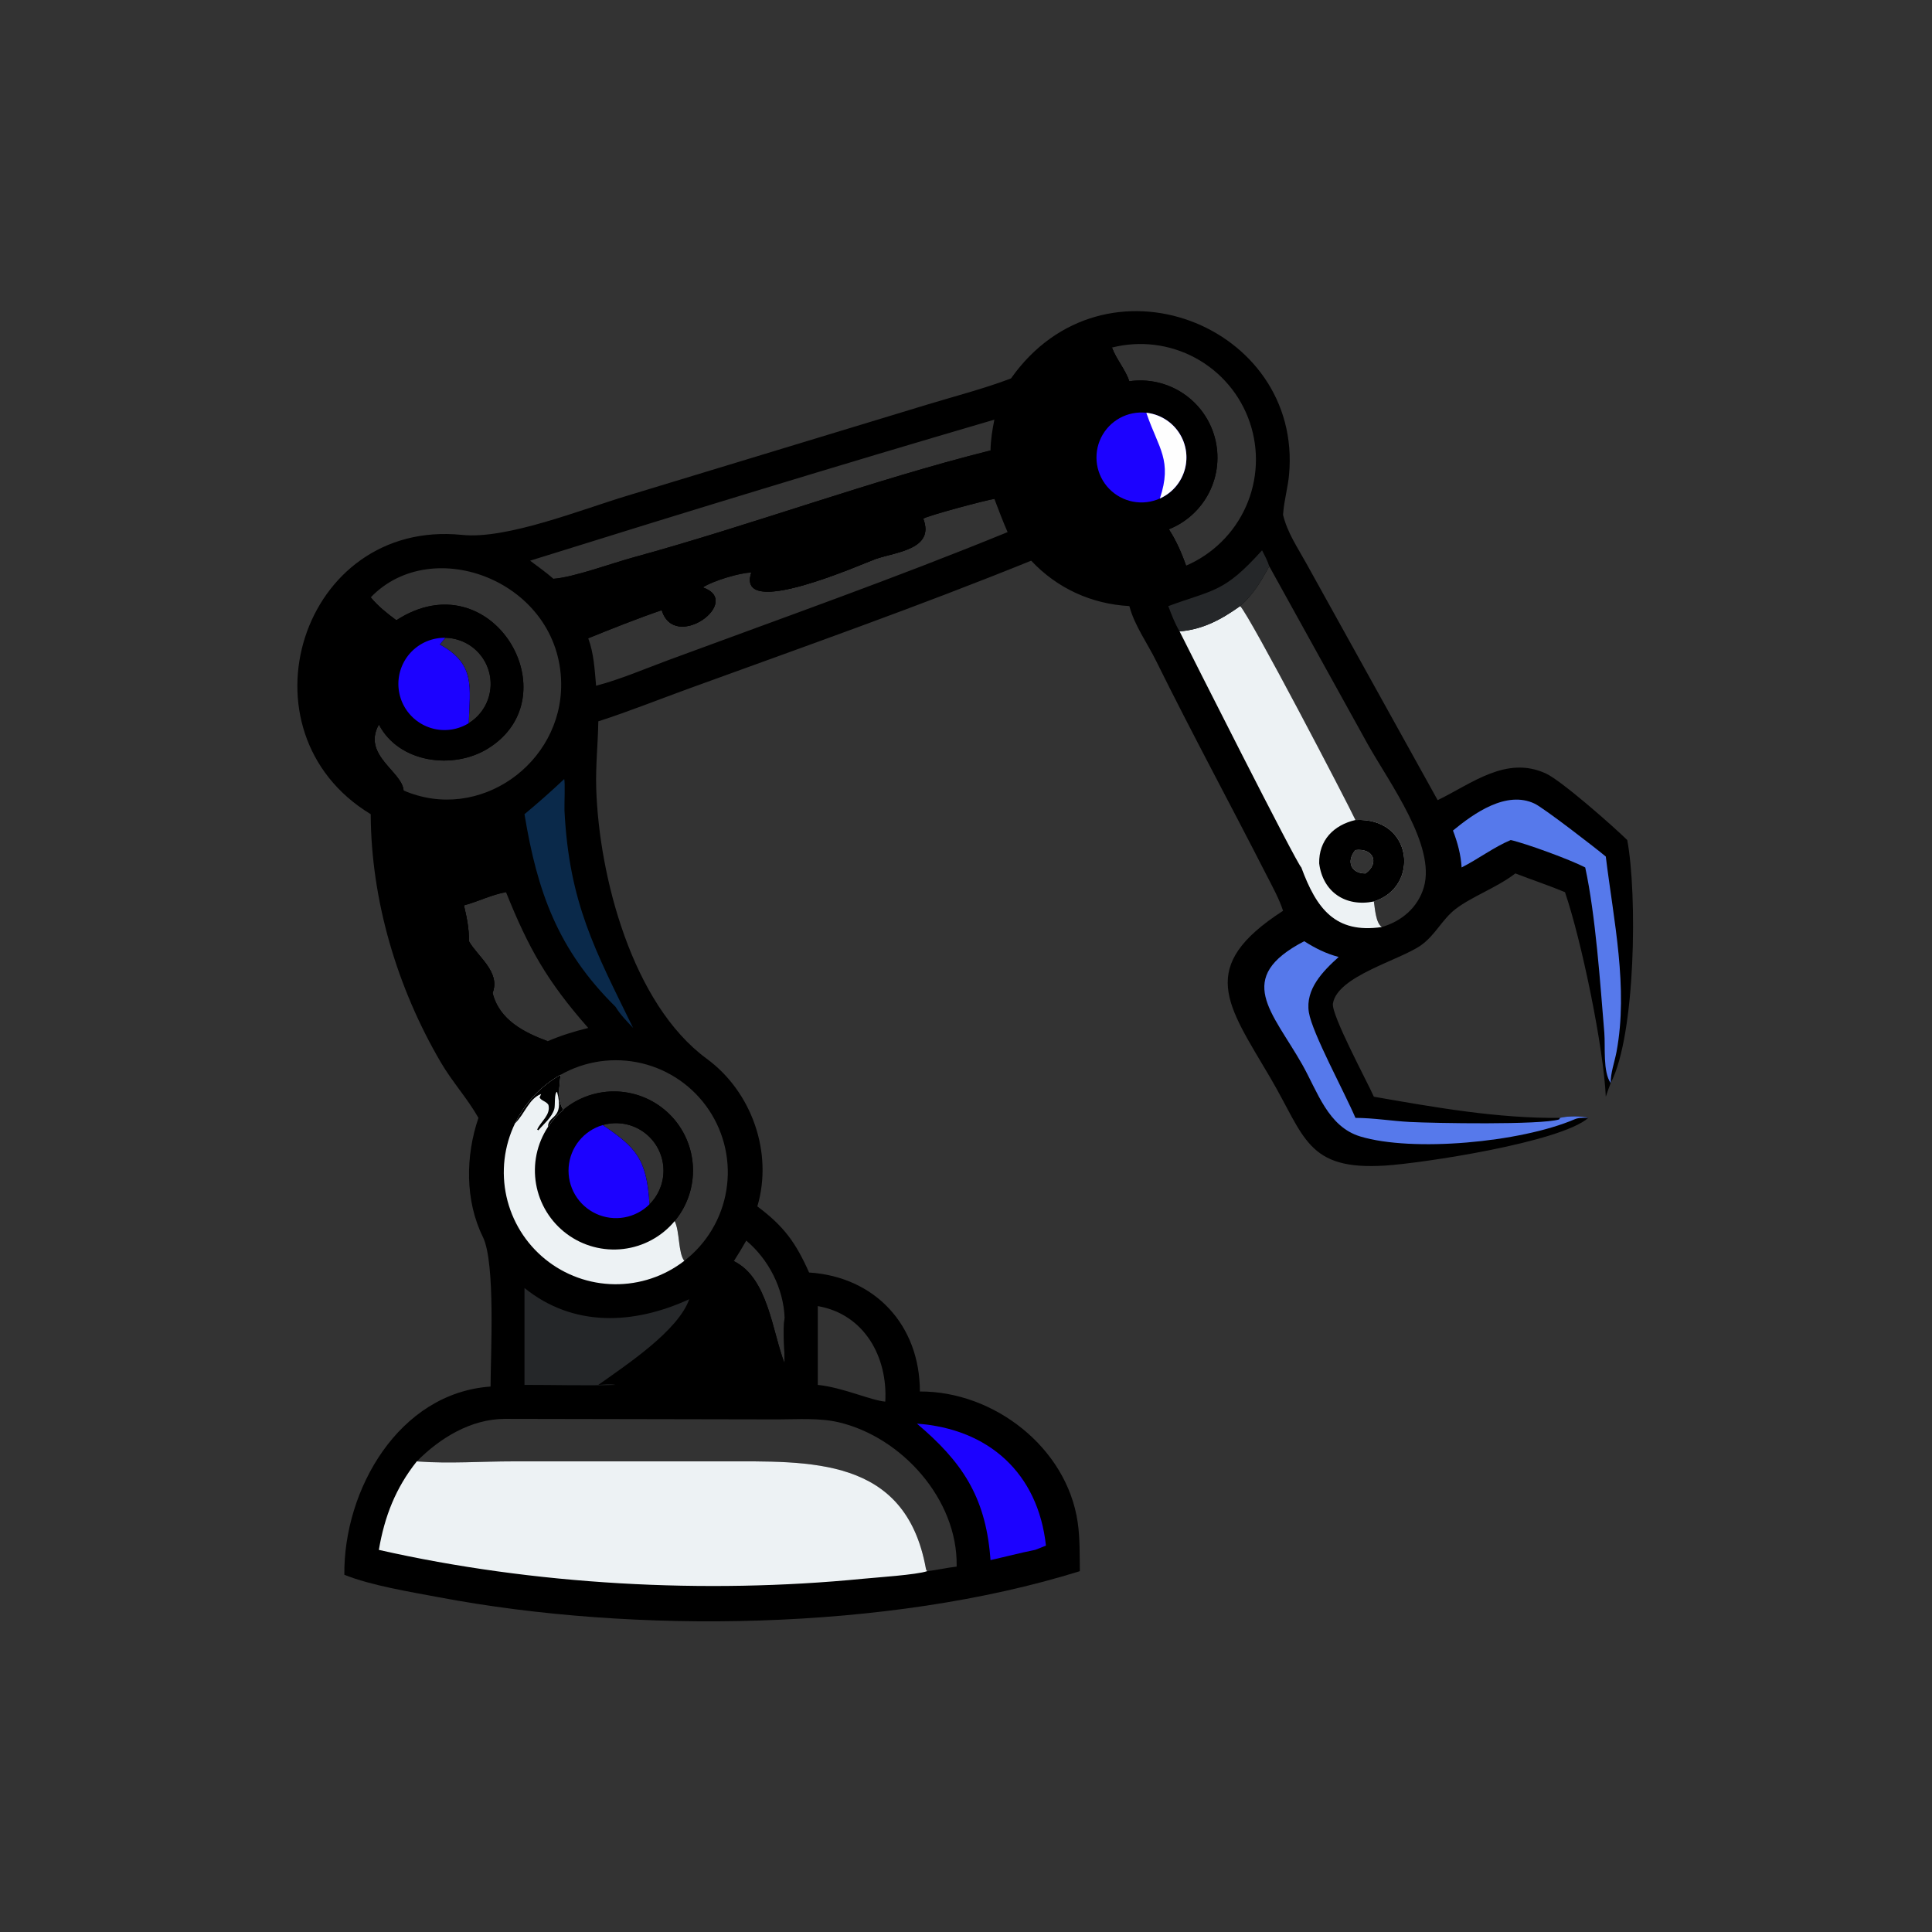 <?xml version="1.0" encoding="UTF-8"?> <svg xmlns="http://www.w3.org/2000/svg" xmlns:xlink="http://www.w3.org/1999/xlink" width="1024" height="1024"><rect width="100%" height="100%" fill="#333333" stroke="none"/><path transform="scale(2 2)" d="M267.925 100.286C292.64 65.244 345.248 86.154 341.614 125.797C341.3 129.223 340.323 132.537 340.059 135.977L340.024 136.456C341.197 141.214 343.786 144.954 346.123 149.182L380.995 212.047C389.975 207.716 399.159 200.118 409.708 204.999C413.79 206.888 427.48 218.925 431.237 222.622C433.899 236.767 433.521 274.176 426.854 287.026L426.854 287.026C426.397 288.224 425.932 289.415 425.553 290.64C424.977 277.712 419.193 249.521 414.738 236.431C410.417 234.629 405.949 233.158 401.582 231.462L401.334 231.653C396.548 235.277 389.977 237.627 385.698 240.935C382.2 243.639 380.294 247.907 376.542 250.534C370.87 254.505 354.381 258.685 353.237 265.963C352.769 268.94 362.385 286.77 364.089 290.64C380.337 293.478 396.867 296.413 413.406 296.253C415.058 295.76 419.286 295.679 420.932 296.253C413.377 302.785 376.911 308.252 367.168 308.885C346.284 310.241 345.825 301.243 336.619 285.569C325.194 266.115 317.042 256.215 340.024 241.371C338.961 238.102 337.19 234.937 335.629 231.881C325.951 212.934 315.817 194.246 306.39 175.161C304.039 170.4 300.643 165.754 299.293 160.619C289.234 160.063 280.162 155.921 273.272 148.586C243.427 160.683 212.925 171.441 182.657 182.441C174.616 185.364 166.706 188.536 158.557 191.167C158.473 197.09 157.82 202.95 158.004 208.891C158.725 232.168 167.501 266.059 187.299 280.582C199.214 289.322 204.925 305.44 200.706 319.707C207.75 324.964 210.867 329.283 214.416 337.227C231.93 338.359 243.776 351.212 243.78 368.758C263.38 368.668 282.732 383.61 285.605 403.454C286.218 407.687 286.108 412.11 286.172 416.378C235.192 432.261 167.909 433.035 116.429 423.313C108.786 421.87 98.356 420.191 91.255 417.333C91.028 394.742 105.725 369.147 129.999 367.453C130.01 359.173 131.351 334.667 127.971 327.811C123.194 318.12 123.363 306.289 126.795 296.253C123.901 291.134 119.857 286.709 116.865 281.609C105.289 261.873 98.348 238.713 98.242 215.771C62.151 193.877 79.834 137.384 122.477 141.757C134.357 142.976 154.211 134.971 166.384 131.325L245.627 107.248C253.025 104.999 260.7 103.037 267.925 100.286ZM172.118 319.158Q172.302 318.975 172.479 318.784Q172.655 318.594 172.824 318.396Q172.992 318.198 173.152 317.994Q173.312 317.79 173.464 317.579Q173.616 317.368 173.758 317.151Q173.901 316.934 174.035 316.711Q174.168 316.489 174.293 316.261Q174.417 316.033 174.532 315.8Q174.647 315.567 174.752 315.329Q174.857 315.092 174.952 314.85Q175.048 314.609 175.133 314.363Q175.218 314.118 175.293 313.869Q175.368 313.621 175.433 313.369Q175.498 313.118 175.552 312.864Q175.606 312.61 175.65 312.354Q175.694 312.098 175.727 311.84Q175.76 311.582 175.782 311.324Q175.805 311.065 175.817 310.806Q175.828 310.546 175.83 310.286Q175.831 310.027 175.821 309.767Q175.811 309.508 175.791 309.249Q175.771 308.99 175.74 308.732Q175.709 308.474 175.667 308.218Q175.625 307.961 175.573 307.707Q175.521 307.453 175.458 307.201Q175.396 306.948 175.323 306.699Q175.25 306.45 175.167 306.204Q175.084 305.958 174.99 305.716Q174.897 305.473 174.794 305.235Q174.691 304.997 174.578 304.763Q174.465 304.529 174.342 304.3Q174.22 304.071 174.088 303.847Q173.956 303.623 173.815 303.405Q173.674 303.187 173.524 302.975Q173.375 302.763 173.216 302.557Q173.058 302.351 172.891 302.152Q172.724 301.953 172.549 301.761Q172.374 301.569 172.191 301.384Q172.009 301.2 171.819 301.023Q171.629 300.846 171.431 300.677Q171.234 300.508 171.03 300.347Q170.826 300.187 170.615 300.035Q170.405 299.883 170.188 299.739Q169.972 299.596 169.749 299.462Q169.527 299.328 169.299 299.203Q169.071 299.078 168.839 298.962Q168.606 298.847 168.369 298.741Q168.132 298.635 167.89 298.54Q167.649 298.444 167.404 298.358Q167.159 298.272 166.91 298.197Q166.662 298.121 166.41 298.056Q166.159 297.99 165.905 297.935Q165.651 297.881 165.395 297.836Q165.139 297.792 164.882 297.758Q164.624 297.724 164.366 297.701Q164.107 297.678 163.848 297.666Q163.588 297.653 163.328 297.652Q163.069 297.65 162.809 297.659Q162.55 297.668 162.291 297.688Q162.032 297.708 161.774 297.738Q161.516 297.768 161.259 297.809Q161.003 297.85 160.748 297.902Q160.494 297.954 160.242 298.016Q159.989 298.078 159.74 298.15C168.356 304.041 171.399 306.908 172.118 319.158ZM116.549 170.802C126.115 175.991 124.517 182.254 124.22 191.647Q124.429 191.518 124.633 191.381Q124.836 191.243 125.034 191.098Q125.232 190.953 125.424 190.799Q125.616 190.646 125.802 190.485Q125.988 190.324 126.167 190.156Q126.346 189.988 126.518 189.813Q126.69 189.638 126.855 189.456Q127.02 189.274 127.178 189.085Q127.335 188.897 127.485 188.702Q127.635 188.507 127.777 188.307Q127.919 188.106 128.053 187.9Q128.186 187.694 128.312 187.483Q128.437 187.272 128.554 187.056Q128.671 186.84 128.779 186.619Q128.887 186.398 128.986 186.174Q129.085 185.949 129.175 185.72Q129.265 185.492 129.345 185.26Q129.426 185.027 129.497 184.792Q129.569 184.557 129.631 184.32Q129.692 184.082 129.745 183.842Q129.797 183.602 129.839 183.36Q129.882 183.118 129.915 182.874Q129.947 182.631 129.97 182.386Q129.993 182.142 130.006 181.896Q130.019 181.651 130.023 181.406Q130.026 181.16 130.019 180.914Q130.013 180.669 129.996 180.424Q129.98 180.179 129.953 179.934Q129.927 179.69 129.891 179.447Q129.855 179.204 129.809 178.963Q129.763 178.721 129.708 178.482Q129.652 178.243 129.587 178.006Q129.522 177.769 129.447 177.535Q129.373 177.301 129.289 177.07Q129.205 176.839 129.112 176.612Q129.019 176.384 128.917 176.161Q128.815 175.938 128.703 175.718Q128.592 175.499 128.473 175.285Q128.353 175.07 128.225 174.861Q128.096 174.651 127.96 174.447Q127.823 174.243 127.678 174.044Q127.534 173.846 127.381 173.653Q127.229 173.461 127.068 173.274Q126.908 173.088 126.741 172.908Q126.573 172.729 126.399 172.556Q126.224 172.383 126.043 172.217Q125.861 172.052 125.673 171.893Q125.485 171.735 125.291 171.584Q125.097 171.434 124.897 171.291Q124.697 171.149 124.491 171.014Q124.286 170.88 124.075 170.753Q123.864 170.627 123.648 170.51Q123.433 170.392 123.212 170.283Q122.992 170.175 122.768 170.075Q122.543 169.975 122.315 169.884Q122.087 169.793 121.855 169.712Q121.623 169.63 121.388 169.558Q121.153 169.486 120.916 169.423Q120.678 169.361 120.438 169.308Q120.199 169.255 119.957 169.211Q119.715 169.168 119.472 169.134Q119.228 169.101 118.984 169.077Q118.739 169.053 118.494 169.039Q118.249 169.025 118.003 169.021L116.549 170.802ZM361.871 231.462C365.625 228.759 364.04 224.708 359.208 225.276C356.679 228.245 358.057 231.533 361.871 231.462ZM110.456 387.281L110.945 387.319C119.145 387.914 127.752 387.274 135.994 387.278L191.242 387.281C214.677 387.282 239.951 385.931 245.361 415.643C245.44 416.074 245.414 415.928 245.693 416.378C248.311 416.081 250.89 415.466 253.515 415.168L253.521 414.904C253.779 397.373 239.009 380.868 222.297 376.927C217.139 375.711 211.472 376.145 206.199 376.154L133.76 376.017C124.813 376.054 116.604 381.063 110.456 387.281ZM105.024 164.381C130.334 147.969 151.736 184.581 129.26 198.404C120.059 204.062 105.675 202.194 100.4 191.996C95.884 200.105 106.508 204.381 106.957 209.484C126.934 218.131 148.98 202.352 148.717 181.096C148.384 154.038 114.559 141.261 98.242 158.317C100.257 160.752 102.513 162.501 105.024 164.381ZM199.106 151.735C196.203 151.727 188.738 153.985 186.263 155.682C197.09 159.403 178.778 172.892 175.373 161.709C169.39 163.736 161.759 166.757 155.887 169.151C157.381 173.129 157.596 177.535 157.971 181.729C164.433 180.035 170.931 177.226 177.21 174.905C207.195 163.818 237.444 153.128 267.024 141.016C265.752 138.121 264.645 135.162 263.519 132.208C261.609 132.455 245.858 136.626 244.672 137.465C247.78 145.571 237.5 146.254 232.063 148.131C228.838 149.244 194.848 164.518 199.106 151.735ZM328.656 160.619C331.307 163.316 357.02 212.62 359.208 217.31C374.496 216.482 376.367 235.082 364.089 238.901C364.368 240.685 364.583 244.609 366.192 245.678C371.441 244.145 375.769 240.51 377.339 235.107C380.52 224.152 368.353 207.655 362.555 197.382L336.371 150.074C334.116 154.143 332.198 157.512 328.656 160.619ZM124.255 249.433C126.548 253.501 132.686 257.594 130.546 263.1C132.284 270.325 138.999 273.652 145.149 275.925C148.688 274.406 152.159 273.34 155.887 272.419C144.978 260.022 140.087 251.33 134.095 236.431C130.286 237.086 126.688 238.947 122.943 239.937C123.706 243.193 124.325 246.061 124.255 249.433ZM197.767 328.774C196.723 330.624 195.624 332.423 194.478 334.211C203.57 338.674 204.645 352.873 207.928 361.32C207.952 357.407 207.424 353.049 207.928 349.214C207.646 341.463 203.685 333.728 197.767 328.774ZM314.312 149.908Q314.968 149.626 315.61 149.314Q316.252 149.001 316.879 148.659Q317.506 148.318 318.116 147.947Q318.727 147.576 319.319 147.177Q319.911 146.778 320.484 146.352Q321.057 145.926 321.61 145.474Q322.162 145.022 322.693 144.544Q323.224 144.067 323.732 143.565Q324.24 143.064 324.724 142.539Q325.209 142.014 325.668 141.467Q326.127 140.92 326.56 140.352Q326.993 139.785 327.399 139.197Q327.805 138.61 328.184 138.005Q328.562 137.399 328.912 136.776Q329.262 136.154 329.582 135.516Q329.902 134.878 330.193 134.225Q330.483 133.573 330.742 132.907Q331.002 132.242 331.23 131.566Q331.458 130.889 331.655 130.203Q331.851 129.516 332.015 128.821Q332.179 128.126 332.311 127.424Q332.443 126.723 332.541 126.015Q332.64 125.308 332.706 124.597Q332.771 123.886 332.804 123.173Q332.836 122.459 332.836 121.745Q332.835 121.031 332.801 120.318Q332.766 119.605 332.699 118.894Q332.632 118.183 332.531 117.476Q332.431 116.769 332.298 116.068Q332.164 115.366 331.999 114.672Q331.833 113.977 331.635 113.291Q331.437 112.605 331.207 111.929Q330.977 111.253 330.716 110.588Q330.455 109.924 330.163 109.272Q329.872 108.62 329.55 107.983Q329.228 107.345 328.877 106.724Q328.526 106.102 328.146 105.497Q327.766 104.893 327.359 104.306Q326.951 103.72 326.517 103.153Q326.082 102.587 325.622 102.041Q325.161 101.495 324.676 100.971Q324.191 100.448 323.682 99.947Q323.172 99.447 322.64 98.97Q322.108 98.494 321.555 98.043Q321.001 97.592 320.427 97.168Q319.853 96.743 319.26 96.346Q318.667 95.948 318.055 95.579Q317.444 95.209 316.817 94.869Q316.189 94.528 315.546 94.218Q314.903 93.907 314.247 93.626Q313.59 93.346 312.921 93.096Q312.252 92.847 311.572 92.629Q310.892 92.41 310.203 92.224Q309.514 92.038 308.816 91.884Q308.119 91.73 307.415 91.609Q306.712 91.488 306.003 91.4Q305.295 91.311 304.583 91.256Q303.871 91.201 303.157 91.179Q302.443 91.157 301.729 91.169Q301.015 91.18 300.303 91.225Q299.59 91.27 298.88 91.348Q298.171 91.426 297.465 91.537Q296.76 91.647 296.06 91.791Q295.361 91.935 294.669 92.111C295.863 95.293 298.217 97.905 299.273 101.033Q299.733 100.967 300.195 100.921Q300.657 100.876 301.121 100.852Q301.584 100.827 302.049 100.824Q302.513 100.821 302.977 100.839Q303.441 100.857 303.904 100.895Q304.366 100.934 304.827 100.994Q305.287 101.054 305.745 101.135Q306.202 101.215 306.655 101.317Q307.108 101.418 307.556 101.54Q308.004 101.662 308.446 101.804Q308.888 101.946 309.324 102.108Q309.759 102.27 310.186 102.451Q310.614 102.633 311.032 102.834Q311.451 103.034 311.86 103.254Q312.269 103.474 312.668 103.712Q313.067 103.949 313.454 104.205Q313.842 104.461 314.217 104.734Q314.593 105.007 314.956 105.297Q315.318 105.587 315.668 105.893Q316.017 106.199 316.352 106.521Q316.687 106.842 317.007 107.179Q317.327 107.515 317.631 107.866Q317.936 108.216 318.224 108.58Q318.512 108.944 318.784 109.321Q319.055 109.698 319.309 110.087Q319.563 110.475 319.799 110.875Q320.035 111.275 320.253 111.685Q320.47 112.095 320.669 112.515Q320.868 112.935 321.048 113.363Q321.227 113.791 321.387 114.227Q321.547 114.663 321.687 115.106Q321.827 115.548 321.947 115.997Q322.067 116.446 322.166 116.899Q322.265 117.353 322.344 117.811Q322.422 118.268 322.48 118.729Q322.538 119.19 322.575 119.653Q322.611 120.116 322.627 120.58Q322.643 121.044 322.637 121.508Q322.632 121.972 322.606 122.436Q322.579 122.9 322.532 123.361Q322.484 123.823 322.416 124.283Q322.347 124.742 322.258 125.198Q322.169 125.653 322.059 126.105Q321.949 126.556 321.819 127.002Q321.689 127.447 321.539 127.887Q321.389 128.326 321.219 128.758Q321.049 129.19 320.859 129.614Q320.67 130.038 320.461 130.453Q320.253 130.868 320.025 131.273Q319.798 131.678 319.553 132.072Q319.308 132.466 319.045 132.849Q318.782 133.232 318.502 133.602Q318.222 133.973 317.925 134.33Q317.628 134.687 317.316 135.031Q317.004 135.374 316.676 135.703Q316.348 136.032 316.006 136.346Q315.663 136.66 315.307 136.958Q314.951 137.255 314.581 137.537Q314.212 137.818 313.83 138.082Q313.448 138.347 313.055 138.593Q312.662 138.84 312.257 139.069Q311.853 139.297 311.439 139.507Q311.025 139.717 310.602 139.908Q310.178 140.099 309.747 140.271C311.652 143.161 313.171 146.634 314.312 149.908ZM216.725 367.011C223.39 367.695 230.807 371.136 234.607 371.441C235.284 359.632 229.075 348.269 216.725 346.13L216.725 367.011ZM140.486 148.586C142.564 150.155 144.709 151.678 146.676 153.386C151.968 153.009 161.966 149.323 167.717 147.748C199.359 139.079 231.053 127.251 262.495 119.373C262.546 116.562 262.965 113.957 263.519 111.209C222.692 123.165 181.092 135.891 140.486 148.586ZM178.79 323.606C180.177 326.331 179.696 332.064 181.349 334.137Q181.899 333.711 182.429 333.261Q182.959 332.81 183.467 332.335Q183.975 331.86 184.46 331.361Q184.946 330.863 185.407 330.342Q185.869 329.822 186.305 329.28Q186.742 328.738 187.152 328.177Q187.563 327.615 187.947 327.035Q188.331 326.455 188.687 325.857Q189.043 325.26 189.371 324.646Q189.699 324.033 189.998 323.405Q190.297 322.776 190.566 322.135Q190.835 321.493 191.074 320.84Q191.312 320.187 191.52 319.523Q191.728 318.859 191.904 318.186Q192.081 317.513 192.226 316.833Q192.371 316.152 192.483 315.466Q192.596 314.779 192.677 314.088Q192.757 313.397 192.805 312.703Q192.853 312.009 192.869 311.314Q192.884 310.619 192.867 309.923Q192.85 309.228 192.8 308.534Q192.75 307.84 192.668 307.149Q192.586 306.458 192.472 305.772Q192.357 305.086 192.211 304.406Q192.064 303.726 191.886 303.053Q191.708 302.381 191.499 301.717Q191.289 301.054 191.049 300.401Q190.809 299.748 190.538 299.108Q190.267 298.467 189.967 297.839Q189.667 297.212 189.337 296.599Q189.008 295.986 188.65 295.39Q188.292 294.793 187.907 294.214Q187.522 293.635 187.11 293.074Q186.698 292.514 186.26 291.973Q185.822 291.432 185.359 290.913Q184.897 290.393 184.41 289.896Q183.924 289.399 183.414 288.925Q182.905 288.451 182.374 288.001Q181.843 287.552 181.292 287.128Q180.74 286.704 180.17 286.306Q179.599 285.908 179.01 285.537Q178.422 285.166 177.816 284.824Q177.211 284.481 176.59 284.167Q175.969 283.853 175.335 283.568Q174.7 283.284 174.052 283.029Q173.405 282.775 172.746 282.551Q172.088 282.327 171.419 282.134Q170.751 281.941 170.074 281.78Q169.397 281.619 168.714 281.49Q168.03 281.36 167.341 281.263Q166.652 281.166 165.96 281.101Q165.267 281.036 164.572 281.004Q163.877 280.971 163.182 280.972Q162.486 280.972 161.791 281.005Q161.096 281.038 160.404 281.103Q159.711 281.168 159.022 281.266Q158.333 281.364 157.65 281.494Q156.967 281.624 156.29 281.785Q155.613 281.947 154.945 282.141Q154.277 282.334 153.618 282.558Q152.96 282.783 152.313 283.038Q151.665 283.293 151.031 283.578Q150.396 283.863 149.776 284.177Q149.155 284.492 148.55 284.835C148.33 287.843 147.547 291.42 149.292 294.093Q149.664 293.783 150.051 293.49Q150.437 293.197 150.836 292.923Q151.236 292.648 151.647 292.392Q152.059 292.137 152.482 291.9Q152.905 291.664 153.339 291.447Q153.772 291.231 154.215 291.034Q154.659 290.838 155.11 290.662Q155.562 290.487 156.021 290.332Q156.481 290.177 156.947 290.044Q157.413 289.911 157.884 289.8Q158.356 289.688 158.832 289.599Q159.309 289.509 159.789 289.442Q160.268 289.374 160.751 289.329Q161.234 289.284 161.718 289.261Q162.202 289.238 162.686 289.238Q163.171 289.238 163.655 289.26Q164.139 289.282 164.622 289.326Q165.105 289.371 165.585 289.437Q166.065 289.504 166.541 289.593Q167.018 289.681 167.49 289.792Q167.961 289.903 168.428 290.035Q168.894 290.168 169.353 290.322Q169.813 290.476 170.265 290.651Q170.717 290.826 171.16 291.021Q171.604 291.217 172.038 291.433Q172.471 291.649 172.895 291.885Q173.318 292.12 173.73 292.375Q174.142 292.631 174.542 292.905Q174.942 293.178 175.329 293.471Q175.716 293.763 176.088 294.072Q176.461 294.382 176.819 294.709Q177.177 295.035 177.52 295.378Q177.863 295.721 178.189 296.079Q178.515 296.437 178.825 296.81Q179.134 297.183 179.426 297.57Q179.718 297.957 179.992 298.357Q180.265 298.757 180.52 299.169Q180.775 299.581 181.011 300.005Q181.246 300.428 181.462 300.862Q181.678 301.296 181.873 301.74Q182.069 302.183 182.243 302.635Q182.418 303.087 182.572 303.547Q182.725 304.007 182.857 304.473Q182.99 304.939 183.1 305.411Q183.211 305.883 183.299 306.36Q183.388 306.836 183.454 307.316Q183.521 307.796 183.565 308.279Q183.609 308.761 183.631 309.246Q183.652 309.73 183.652 310.214Q183.651 310.699 183.628 311.183Q183.605 311.667 183.56 312.15Q183.514 312.632 183.447 313.112Q183.379 313.592 183.289 314.068Q183.199 314.544 183.088 315.016Q182.976 315.488 182.842 315.954Q182.709 316.42 182.554 316.879Q182.399 317.338 182.224 317.79Q182.048 318.241 181.851 318.684Q181.655 319.127 181.438 319.561Q181.221 319.994 180.984 320.417Q180.748 320.84 180.492 321.251Q180.236 321.663 179.961 322.062Q179.686 322.461 179.393 322.848Q179.1 323.234 178.79 323.606Z"></path><path fill="#5679EB" transform="scale(2 2)" d="M345.626 249.433C348.553 251.287 351.403 252.722 354.763 253.607C350.584 257.37 345.879 262.142 346.865 268.285C347.749 273.787 356.337 289.497 359.208 296.253C364.027 296.261 368.809 297.08 373.618 297.331C379.953 297.661 408.284 298.167 413.212 296.653L413.406 296.253C415.058 295.76 419.286 295.679 420.932 296.253C419.678 296.229 418.443 296.132 417.266 296.635C402.915 302.775 374.329 305.369 360.485 301.174C351.903 298.573 349.149 289.24 345.099 282.094C337.149 268.068 326.921 259.173 345.626 249.433Z"></path><path fill="#5679EB" transform="scale(2 2)" d="M385.051 220.103C390.61 215.528 399.204 209.409 406.702 212.977C409.148 214.141 423.004 224.845 425.553 226.996C427.622 243.914 431.559 261.738 428.391 278.763C427.904 281.382 426.784 284.384 426.854 287.026L426.854 287.026C424.732 284.033 425.465 277.322 425.162 273.678C424.079 260.657 422.857 242.596 420.101 229.885C416.234 227.864 404.407 223.516 400.346 222.622C395.818 224.536 391.752 227.651 387.343 229.885C387.153 226.519 386.258 223.233 385.051 220.103Z"></path><path fill="#EDF2F4" transform="scale(2 2)" d="M110.456 387.281L110.945 387.319C119.145 387.914 127.752 387.274 135.994 387.278L191.242 387.281C214.677 387.282 239.951 385.931 245.361 415.643C245.44 416.074 245.414 415.928 245.693 416.378C242.986 417.337 232.115 418.051 228.635 418.395C186.982 422.505 141.389 420.019 100.4 410.737C101.909 401.874 104.832 394.352 110.456 387.281Z"></path><path transform="scale(2 2)" d="M314.312 149.908Q313.829 150.116 313.339 150.307Q312.849 150.498 312.352 150.672Q311.856 150.846 311.354 151.003Q310.852 151.16 310.344 151.299Q309.837 151.439 309.326 151.561Q308.814 151.683 308.298 151.788Q307.783 151.892 307.264 151.979Q306.745 152.065 306.224 152.134Q305.702 152.203 305.179 152.254Q304.655 152.305 304.13 152.337Q303.605 152.37 303.079 152.385Q302.553 152.4 302.027 152.397Q301.501 152.393 300.976 152.372Q300.45 152.35 299.926 152.311Q299.401 152.272 298.878 152.214Q298.355 152.157 297.835 152.081Q297.314 152.006 296.797 151.913Q296.279 151.82 295.765 151.709Q295.25 151.598 294.74 151.469Q294.23 151.341 293.725 151.195Q293.22 151.049 292.72 150.886Q292.219 150.723 291.725 150.542Q291.231 150.362 290.744 150.165Q290.256 149.968 289.775 149.754Q289.295 149.54 288.822 149.31Q288.349 149.08 287.884 148.833Q287.419 148.587 286.963 148.325Q286.507 148.063 286.06 147.785Q285.613 147.507 285.176 147.215Q284.74 146.922 284.313 146.614Q283.886 146.306 283.47 145.984Q283.055 145.662 282.65 145.326Q282.245 144.99 281.853 144.64Q281.46 144.29 281.079 143.927Q280.699 143.564 280.331 143.188Q279.963 142.811 279.609 142.423Q279.254 142.035 278.913 141.634Q278.572 141.234 278.245 140.822Q277.917 140.41 277.605 139.987Q277.292 139.564 276.994 139.131Q276.696 138.697 276.413 138.254Q276.13 137.81 275.862 137.358Q275.594 136.905 275.342 136.443Q275.09 135.981 274.855 135.511Q274.619 135.041 274.399 134.563Q274.179 134.085 273.976 133.6Q273.773 133.115 273.587 132.623Q273.401 132.131 273.231 131.633Q273.062 131.135 272.91 130.631Q272.758 130.127 272.623 129.619Q272.489 129.111 272.372 128.598Q272.254 128.085 272.155 127.568Q272.056 127.052 271.974 126.532Q271.892 126.013 271.829 125.49Q271.765 124.968 271.719 124.444Q271.673 123.92 271.646 123.395Q271.618 122.87 271.608 122.344Q271.598 121.818 271.607 121.292Q271.615 120.766 271.642 120.241Q271.668 119.715 271.713 119.191Q271.757 118.667 271.82 118.145Q271.882 117.622 271.962 117.102Q272.043 116.583 272.141 116.066Q272.239 115.549 272.355 115.036Q272.471 114.523 272.604 114.014Q272.738 113.505 272.889 113.001Q273.039 112.497 273.208 111.999Q273.376 111.501 273.561 111.008Q273.746 110.516 273.948 110.03Q274.15 109.544 274.368 109.066Q274.587 108.587 274.821 108.117Q275.056 107.646 275.307 107.183Q275.558 106.721 275.824 106.268Q276.091 105.814 276.373 105.37Q276.655 104.926 276.952 104.492Q277.249 104.058 277.561 103.634Q277.872 103.21 278.199 102.798Q278.525 102.385 278.865 101.984Q279.205 101.583 279.559 101.193Q279.913 100.804 280.279 100.427Q280.646 100.05 281.026 99.686Q281.406 99.322 281.797 98.971Q282.189 98.62 282.593 98.283Q282.997 97.946 283.412 97.623Q283.827 97.299 284.253 96.991Q284.679 96.682 285.115 96.388Q285.551 96.094 285.998 95.816Q286.444 95.537 286.899 95.274Q287.355 95.01 287.819 94.763Q288.283 94.516 288.755 94.284Q289.228 94.053 289.708 93.838Q290.188 93.623 290.675 93.425Q291.162 93.227 291.656 93.045Q292.15 92.864 292.65 92.699Q293.149 92.535 293.654 92.388Q294.159 92.24 294.669 92.111C295.863 95.293 298.217 97.905 299.273 101.033Q299.733 100.967 300.195 100.921Q300.657 100.876 301.121 100.852Q301.584 100.827 302.049 100.824Q302.513 100.821 302.977 100.839Q303.441 100.857 303.904 100.895Q304.366 100.934 304.827 100.994Q305.287 101.054 305.745 101.135Q306.202 101.215 306.655 101.317Q307.108 101.418 307.556 101.54Q308.004 101.662 308.446 101.804Q308.888 101.946 309.324 102.108Q309.759 102.27 310.186 102.451Q310.614 102.633 311.032 102.834Q311.451 103.034 311.86 103.254Q312.269 103.474 312.668 103.712Q313.067 103.949 313.454 104.205Q313.842 104.461 314.217 104.734Q314.593 105.007 314.956 105.297Q315.318 105.587 315.668 105.893Q316.017 106.199 316.352 106.521Q316.687 106.842 317.007 107.179Q317.327 107.515 317.631 107.866Q317.936 108.216 318.224 108.58Q318.512 108.944 318.784 109.321Q319.055 109.698 319.309 110.087Q319.563 110.475 319.799 110.875Q320.035 111.275 320.253 111.685Q320.47 112.095 320.669 112.515Q320.868 112.935 321.048 113.363Q321.227 113.791 321.387 114.227Q321.547 114.663 321.687 115.106Q321.827 115.548 321.947 115.997Q322.067 116.446 322.166 116.899Q322.265 117.353 322.344 117.811Q322.422 118.268 322.48 118.729Q322.538 119.19 322.575 119.653Q322.611 120.116 322.627 120.58Q322.643 121.044 322.637 121.508Q322.632 121.972 322.606 122.436Q322.579 122.9 322.532 123.361Q322.484 123.823 322.416 124.283Q322.347 124.742 322.258 125.198Q322.169 125.653 322.059 126.105Q321.949 126.556 321.819 127.002Q321.689 127.447 321.539 127.887Q321.389 128.326 321.219 128.758Q321.049 129.19 320.859 129.614Q320.67 130.038 320.461 130.453Q320.253 130.868 320.025 131.273Q319.798 131.678 319.553 132.072Q319.308 132.466 319.045 132.849Q318.782 133.232 318.502 133.602Q318.222 133.973 317.925 134.33Q317.628 134.687 317.316 135.031Q317.004 135.374 316.676 135.703Q316.348 136.032 316.006 136.346Q315.663 136.66 315.307 136.958Q314.951 137.255 314.581 137.537Q314.212 137.818 313.83 138.082Q313.448 138.347 313.055 138.593Q312.662 138.84 312.257 139.069Q311.853 139.297 311.439 139.507Q311.025 139.717 310.602 139.908Q310.178 140.099 309.747 140.271C311.652 143.161 313.171 146.634 314.312 149.908Z"></path><path transform="scale(2 2)" d="M314.312 149.908Q313.829 150.116 313.339 150.307Q312.849 150.498 312.352 150.672Q311.856 150.846 311.354 151.003Q310.852 151.16 310.344 151.299Q309.837 151.439 309.326 151.561Q308.814 151.683 308.298 151.788Q307.783 151.892 307.264 151.979Q306.745 152.065 306.224 152.134Q305.702 152.203 305.179 152.254Q304.655 152.305 304.13 152.337Q303.605 152.37 303.079 152.385Q302.553 152.4 302.027 152.397Q301.501 152.393 300.976 152.372Q300.45 152.35 299.926 152.311Q299.401 152.272 298.878 152.214Q298.355 152.157 297.835 152.081Q297.314 152.006 296.797 151.913Q296.279 151.82 295.765 151.709Q295.25 151.598 294.74 151.469Q294.23 151.341 293.725 151.195Q293.22 151.049 292.72 150.886Q292.219 150.723 291.725 150.542Q291.231 150.362 290.744 150.165Q290.256 149.968 289.775 149.754Q289.295 149.54 288.822 149.31Q288.349 149.08 287.884 148.833Q287.419 148.587 286.963 148.325Q286.507 148.063 286.06 147.785Q285.613 147.507 285.176 147.215Q284.74 146.922 284.313 146.614Q283.886 146.306 283.47 145.984Q283.055 145.662 282.65 145.326Q282.245 144.99 281.853 144.64Q281.46 144.29 281.079 143.927Q280.699 143.564 280.331 143.188Q279.963 142.811 279.609 142.423Q279.254 142.035 278.913 141.634Q278.572 141.234 278.245 140.822Q277.917 140.41 277.605 139.987Q277.292 139.564 276.994 139.131Q276.696 138.697 276.413 138.254Q276.13 137.81 275.862 137.358Q275.594 136.905 275.342 136.443Q275.09 135.981 274.855 135.511Q274.619 135.041 274.399 134.563Q274.179 134.085 273.976 133.6Q273.773 133.115 273.587 132.623Q273.401 132.131 273.231 131.633Q273.062 131.135 272.91 130.631Q272.758 130.127 272.623 129.619Q272.489 129.111 272.372 128.598Q272.254 128.085 272.155 127.568Q272.056 127.052 271.974 126.532Q271.892 126.013 271.829 125.49Q271.765 124.968 271.719 124.444Q271.673 123.92 271.646 123.395Q271.618 122.87 271.608 122.344Q271.598 121.818 271.607 121.292Q271.615 120.766 271.642 120.241Q271.668 119.715 271.713 119.191Q271.757 118.667 271.82 118.145Q271.882 117.622 271.962 117.102Q272.043 116.583 272.141 116.066Q272.239 115.549 272.355 115.036Q272.471 114.523 272.604 114.014Q272.738 113.505 272.889 113.001Q273.039 112.497 273.208 111.999Q273.376 111.501 273.561 111.008Q273.746 110.516 273.948 110.03Q274.15 109.544 274.368 109.066Q274.587 108.587 274.821 108.117Q275.056 107.646 275.307 107.183Q275.558 106.721 275.824 106.268Q276.091 105.814 276.373 105.37Q276.655 104.926 276.952 104.492Q277.249 104.058 277.561 103.634Q277.872 103.21 278.199 102.798Q278.525 102.385 278.865 101.984Q279.205 101.583 279.559 101.193Q279.913 100.804 280.279 100.427Q280.646 100.05 281.026 99.686Q281.406 99.322 281.797 98.971Q282.189 98.62 282.593 98.283Q282.997 97.946 283.412 97.623Q283.827 97.299 284.253 96.991Q284.679 96.682 285.115 96.388Q285.551 96.094 285.998 95.816Q286.444 95.537 286.899 95.274Q287.355 95.01 287.819 94.763Q288.283 94.516 288.755 94.284Q289.228 94.053 289.708 93.838Q290.188 93.623 290.675 93.425Q291.162 93.227 291.656 93.045Q292.15 92.864 292.65 92.699Q293.149 92.535 293.654 92.388Q294.159 92.24 294.669 92.111C295.863 95.293 298.217 97.905 299.273 101.033Q298.917 101.084 298.563 101.148Q298.209 101.212 297.858 101.288Q297.506 101.364 297.158 101.453Q296.809 101.542 296.464 101.642Q296.118 101.743 295.777 101.856Q295.435 101.969 295.098 102.093Q294.761 102.218 294.428 102.355Q294.095 102.491 293.768 102.639Q293.44 102.788 293.118 102.947Q292.795 103.107 292.479 103.278Q292.162 103.449 291.852 103.63Q291.542 103.812 291.238 104.005Q290.934 104.198 290.638 104.401Q290.341 104.604 290.051 104.818Q289.762 105.031 289.48 105.255Q289.198 105.478 288.925 105.712Q288.651 105.945 288.386 106.188Q288.12 106.431 287.864 106.683Q287.607 106.935 287.36 107.196Q287.112 107.456 286.874 107.726Q286.636 107.995 286.407 108.273Q286.178 108.551 285.96 108.836Q285.741 109.122 285.532 109.415Q285.324 109.708 285.126 110.008Q284.928 110.308 284.74 110.615Q284.553 110.922 284.376 111.235Q284.2 111.549 284.034 111.868Q283.869 112.187 283.715 112.512Q283.561 112.837 283.418 113.168Q283.276 113.498 283.145 113.833Q283.014 114.168 282.895 114.507Q282.776 114.847 282.669 115.19Q282.562 115.533 282.467 115.88Q282.372 116.227 282.29 116.577Q282.207 116.927 282.137 117.28Q282.067 117.633 282.009 117.988Q281.951 118.343 281.906 118.7Q281.861 119.057 281.828 119.415Q281.796 119.773 281.776 120.132Q281.756 120.491 281.748 120.851Q281.741 121.21 281.746 121.57Q281.751 121.93 281.769 122.289Q281.787 122.648 281.818 123.006Q281.848 123.365 281.891 123.722Q281.935 124.079 281.99 124.434Q282.046 124.79 282.114 125.143Q282.182 125.496 282.263 125.846Q282.343 126.197 282.436 126.544Q282.529 126.892 282.634 127.236Q282.738 127.58 282.855 127.92Q282.972 128.26 283.101 128.596Q283.23 128.932 283.371 129.263Q283.511 129.594 283.663 129.92Q283.815 130.246 283.979 130.566Q284.143 130.886 284.317 131.201Q284.492 131.515 284.677 131.823Q284.863 132.131 285.059 132.433Q285.256 132.734 285.463 133.028Q285.669 133.323 285.886 133.609Q286.104 133.896 286.331 134.175Q286.557 134.454 286.794 134.725Q287.031 134.996 287.277 135.258Q287.523 135.521 287.778 135.774Q288.033 136.028 288.297 136.272Q288.561 136.516 288.833 136.751Q289.105 136.986 289.386 137.212Q289.666 137.437 289.954 137.652Q290.242 137.867 290.538 138.072Q290.834 138.277 291.136 138.472Q291.439 138.666 291.748 138.85Q292.057 139.034 292.373 139.206Q292.688 139.379 293.009 139.54Q293.331 139.702 293.658 139.852Q293.984 140.002 294.316 140.141Q294.648 140.279 294.985 140.406Q295.321 140.533 295.662 140.648Q296.003 140.762 296.348 140.865Q296.692 140.968 297.04 141.059Q297.388 141.149 297.739 141.228Q298.09 141.306 298.444 141.372Q298.798 141.438 299.153 141.491Q299.509 141.545 299.866 141.585Q300.224 141.626 300.582 141.655Q300.941 141.683 301.3 141.699Q301.659 141.714 302.019 141.717Q302.378 141.72 302.738 141.711Q303.098 141.701 303.457 141.679Q303.815 141.657 304.173 141.622Q304.531 141.587 304.888 141.54Q305.244 141.492 305.599 141.432Q305.954 141.372 306.306 141.3Q306.658 141.227 307.008 141.143Q307.357 141.058 307.704 140.961Q308.05 140.864 308.393 140.755Q308.735 140.646 309.074 140.525Q309.413 140.404 309.747 140.271C311.652 143.161 313.171 146.634 314.312 149.908Z"></path><path fill="#1C02FF" transform="scale(2 2)" d="M307.384 132.104Q306.968 132.291 306.539 132.446Q306.109 132.601 305.67 132.722Q305.23 132.844 304.782 132.931Q304.334 133.019 303.881 133.072Q303.428 133.125 302.972 133.143Q302.516 133.162 302.06 133.145Q301.604 133.128 301.15 133.077Q300.697 133.026 300.249 132.94Q299.801 132.854 299.36 132.734Q298.92 132.614 298.49 132.46Q298.06 132.307 297.644 132.121Q297.227 131.936 296.825 131.719Q296.424 131.502 296.04 131.255Q295.657 131.008 295.293 130.732Q294.929 130.456 294.588 130.154Q294.246 129.851 293.929 129.523Q293.612 129.195 293.32 128.844Q293.029 128.493 292.765 128.12Q292.502 127.748 292.267 127.356Q292.033 126.965 291.829 126.556Q291.625 126.148 291.453 125.725Q291.281 125.303 291.142 124.868Q291.003 124.433 290.897 123.989Q290.792 123.545 290.72 123.095Q290.649 122.644 290.613 122.189Q290.576 121.734 290.574 121.278Q290.573 120.821 290.606 120.366Q290.639 119.911 290.707 119.46Q290.775 119.009 290.877 118.564Q290.979 118.119 291.115 117.683Q291.251 117.248 291.419 116.824Q291.588 116.4 291.789 115.99Q291.99 115.58 292.221 115.187Q292.453 114.794 292.713 114.419Q292.974 114.045 293.263 113.691Q293.552 113.338 293.866 113.008Q294.181 112.677 294.52 112.372Q294.86 112.067 295.221 111.788Q295.583 111.51 295.964 111.26Q296.346 111.01 296.746 110.79Q297.146 110.57 297.561 110.381Q297.977 110.192 298.405 110.036Q298.834 109.879 299.273 109.756Q299.712 109.633 300.16 109.543Q300.607 109.454 301.06 109.399Q301.513 109.344 301.969 109.324Q302.425 109.304 302.881 109.319Q303.337 109.333 303.791 109.383Q304.033 109.409 304.273 109.446Q304.513 109.482 304.752 109.528Q304.991 109.574 305.227 109.63Q305.464 109.685 305.698 109.751Q305.932 109.816 306.164 109.891Q306.395 109.966 306.623 110.05Q306.851 110.134 307.075 110.227Q307.3 110.321 307.52 110.423Q307.741 110.526 307.957 110.637Q308.173 110.749 308.384 110.869Q308.595 110.989 308.802 111.117Q309.008 111.246 309.209 111.383Q309.41 111.52 309.605 111.665Q309.8 111.81 309.989 111.963Q310.178 112.115 310.361 112.276Q310.543 112.436 310.719 112.604Q310.895 112.772 311.064 112.946Q311.233 113.121 311.395 113.303Q311.557 113.484 311.711 113.672Q311.865 113.86 312.012 114.054Q312.158 114.248 312.296 114.448Q312.435 114.648 312.565 114.853Q312.695 115.059 312.816 115.269Q312.938 115.48 313.051 115.695Q313.164 115.91 313.268 116.13Q313.372 116.35 313.467 116.573Q313.562 116.797 313.648 117.024Q313.734 117.252 313.81 117.483Q313.887 117.713 313.954 117.947Q314.021 118.181 314.078 118.417Q314.135 118.653 314.183 118.892Q314.231 119.13 314.269 119.37Q314.307 119.61 314.335 119.852Q314.363 120.093 314.382 120.336Q314.4 120.578 314.408 120.821Q314.417 121.064 314.415 121.307Q314.414 121.55 314.402 121.793Q314.391 122.036 314.369 122.278Q314.348 122.52 314.317 122.761Q314.286 123.002 314.245 123.242Q314.204 123.482 314.153 123.719Q314.102 123.957 314.042 124.193Q313.982 124.428 313.912 124.661Q313.842 124.894 313.762 125.124Q313.683 125.353 313.594 125.58Q313.506 125.806 313.408 126.029Q313.31 126.251 313.203 126.47Q313.096 126.688 312.981 126.902Q312.865 127.116 312.741 127.325Q312.617 127.534 312.484 127.737Q312.351 127.941 312.21 128.139Q312.07 128.337 311.921 128.53Q311.772 128.722 311.615 128.908Q311.459 129.094 311.295 129.273Q311.131 129.453 310.96 129.625Q310.789 129.798 310.611 129.963Q310.432 130.129 310.248 130.287Q310.063 130.445 309.872 130.596Q309.681 130.746 309.484 130.889Q309.287 131.031 309.085 131.166Q308.882 131.3 308.674 131.426Q308.466 131.552 308.254 131.67Q308.041 131.787 307.823 131.896Q307.606 132.004 307.384 132.104Z"></path><path fill="#FEFEFE" transform="scale(2 2)" d="M303.791 109.383Q304.033 109.409 304.273 109.446Q304.513 109.482 304.752 109.528Q304.991 109.574 305.227 109.63Q305.464 109.685 305.698 109.751Q305.932 109.816 306.164 109.891Q306.395 109.966 306.623 110.05Q306.851 110.134 307.075 110.227Q307.3 110.321 307.52 110.423Q307.741 110.526 307.957 110.637Q308.173 110.749 308.384 110.869Q308.595 110.989 308.802 111.117Q309.008 111.246 309.209 111.383Q309.41 111.52 309.605 111.665Q309.8 111.81 309.989 111.963Q310.178 112.115 310.361 112.276Q310.543 112.436 310.719 112.604Q310.895 112.772 311.064 112.946Q311.233 113.121 311.395 113.303Q311.557 113.484 311.711 113.672Q311.865 113.86 312.012 114.054Q312.158 114.248 312.296 114.448Q312.435 114.648 312.565 114.853Q312.695 115.059 312.816 115.269Q312.938 115.48 313.051 115.695Q313.164 115.91 313.268 116.13Q313.372 116.35 313.467 116.573Q313.562 116.797 313.648 117.024Q313.734 117.252 313.81 117.483Q313.887 117.713 313.954 117.947Q314.021 118.181 314.078 118.417Q314.135 118.653 314.183 118.892Q314.231 119.13 314.269 119.37Q314.307 119.61 314.335 119.852Q314.363 120.093 314.382 120.336Q314.4 120.578 314.408 120.821Q314.417 121.064 314.415 121.307Q314.414 121.55 314.402 121.793Q314.391 122.036 314.369 122.278Q314.348 122.52 314.317 122.761Q314.286 123.002 314.245 123.242Q314.204 123.482 314.153 123.719Q314.102 123.957 314.042 124.193Q313.982 124.428 313.912 124.661Q313.842 124.894 313.762 125.124Q313.683 125.353 313.594 125.58Q313.506 125.806 313.408 126.029Q313.31 126.251 313.203 126.47Q313.096 126.688 312.981 126.902Q312.865 127.116 312.741 127.325Q312.617 127.534 312.484 127.737Q312.351 127.941 312.21 128.139Q312.07 128.337 311.921 128.53Q311.772 128.722 311.615 128.908Q311.459 129.094 311.295 129.273Q311.131 129.453 310.96 129.625Q310.789 129.798 310.611 129.963Q310.432 130.129 310.248 130.287Q310.063 130.445 309.872 130.596Q309.681 130.746 309.484 130.889Q309.287 131.031 309.085 131.166Q308.882 131.3 308.674 131.426Q308.466 131.552 308.254 131.67Q308.041 131.787 307.823 131.896Q307.606 132.004 307.384 132.104C310.719 122.014 307.069 118.899 303.92 109.763L303.791 109.383Z"></path><path transform="scale(2 2)" d="M148.55 284.835C148.33 287.843 147.547 291.42 149.292 294.093Q149.664 293.783 150.051 293.49Q150.437 293.197 150.836 292.923Q151.236 292.648 151.647 292.392Q152.059 292.137 152.482 291.9Q152.905 291.664 153.339 291.447Q153.772 291.231 154.215 291.034Q154.659 290.838 155.11 290.662Q155.562 290.487 156.021 290.332Q156.481 290.177 156.947 290.044Q157.413 289.911 157.884 289.8Q158.356 289.688 158.832 289.599Q159.309 289.509 159.789 289.442Q160.268 289.374 160.751 289.329Q161.234 289.284 161.718 289.261Q162.202 289.238 162.686 289.238Q163.171 289.238 163.655 289.26Q164.139 289.282 164.622 289.326Q165.105 289.371 165.585 289.437Q166.065 289.504 166.541 289.593Q167.018 289.681 167.49 289.792Q167.961 289.903 168.428 290.035Q168.894 290.168 169.353 290.322Q169.813 290.476 170.265 290.651Q170.717 290.826 171.16 291.021Q171.604 291.217 172.038 291.433Q172.471 291.649 172.895 291.885Q173.318 292.12 173.73 292.375Q174.142 292.631 174.542 292.905Q174.942 293.178 175.329 293.471Q175.716 293.763 176.088 294.072Q176.461 294.382 176.819 294.709Q177.177 295.035 177.52 295.378Q177.863 295.721 178.189 296.079Q178.515 296.437 178.825 296.81Q179.134 297.183 179.426 297.57Q179.718 297.957 179.992 298.357Q180.265 298.757 180.52 299.169Q180.775 299.581 181.011 300.005Q181.246 300.428 181.462 300.862Q181.678 301.296 181.873 301.74Q182.069 302.183 182.243 302.635Q182.418 303.087 182.572 303.547Q182.725 304.007 182.857 304.473Q182.99 304.939 183.1 305.411Q183.211 305.883 183.299 306.36Q183.388 306.836 183.454 307.316Q183.521 307.796 183.565 308.279Q183.609 308.761 183.631 309.246Q183.652 309.73 183.652 310.214Q183.651 310.699 183.628 311.183Q183.605 311.667 183.56 312.15Q183.514 312.632 183.447 313.112Q183.379 313.592 183.289 314.068Q183.199 314.544 183.088 315.016Q182.976 315.488 182.842 315.954Q182.709 316.42 182.554 316.879Q182.399 317.338 182.224 317.79Q182.048 318.241 181.851 318.684Q181.655 319.127 181.438 319.561Q181.221 319.994 180.984 320.417Q180.748 320.84 180.492 321.251Q180.236 321.663 179.961 322.062Q179.686 322.461 179.393 322.848Q179.1 323.234 178.79 323.606C180.177 326.331 179.696 332.064 181.349 334.137Q180.857 334.517 180.35 334.876Q179.843 335.236 179.321 335.573Q178.799 335.911 178.264 336.227Q177.728 336.542 177.18 336.835Q176.631 337.128 176.071 337.398Q175.511 337.668 174.94 337.914Q174.37 338.16 173.789 338.381Q173.208 338.603 172.619 338.801Q172.029 338.998 171.432 339.171Q170.835 339.343 170.231 339.491Q169.627 339.638 169.018 339.76Q168.408 339.882 167.794 339.978Q167.18 340.075 166.563 340.145Q165.945 340.216 165.325 340.26Q164.705 340.305 164.084 340.324Q163.462 340.342 162.841 340.335Q162.219 340.328 161.598 340.294Q160.978 340.261 160.359 340.201Q159.74 340.142 159.125 340.057Q158.509 339.972 157.897 339.861Q157.286 339.75 156.679 339.613Q156.073 339.477 155.472 339.315Q154.872 339.154 154.279 338.967Q153.686 338.78 153.102 338.569Q152.517 338.358 151.942 338.122Q151.367 337.886 150.802 337.627Q150.237 337.367 149.684 337.084Q149.13 336.801 148.589 336.496Q148.048 336.19 147.52 335.862Q146.992 335.533 146.478 335.183Q145.965 334.833 145.466 334.462Q144.968 334.091 144.485 333.699Q144.002 333.307 143.537 332.896Q143.071 332.484 142.623 332.053Q142.175 331.622 141.745 331.173Q141.315 330.724 140.905 330.257Q140.494 329.79 140.104 329.307Q139.713 328.823 139.343 328.324Q138.973 327.824 138.624 327.31Q138.275 326.795 137.948 326.267Q137.621 325.738 137.317 325.196Q137.012 324.654 136.731 324.1Q136.449 323.546 136.191 322.98Q135.933 322.415 135.699 321.839Q135.465 321.263 135.255 320.678Q135.045 320.093 134.86 319.5Q134.674 318.906 134.514 318.306Q134.354 317.705 134.219 317.098Q134.084 316.491 133.975 315.879Q133.865 315.268 133.781 314.652Q133.698 314.036 133.64 313.417Q133.582 312.798 133.55 312.177Q133.518 311.556 133.512 310.935Q133.507 310.313 133.527 309.692Q133.547 309.07 133.593 308.451Q133.639 307.831 133.711 307.213Q133.783 306.596 133.881 305.982Q133.979 305.368 134.103 304.759Q134.226 304.15 134.375 303.546Q134.524 302.943 134.698 302.346Q134.872 301.749 135.071 301.16Q135.269 300.571 135.493 299.991Q135.716 299.411 135.964 298.841Q136.211 298.27 136.482 297.711Q136.971 296.703 137.534 295.734Q138.097 294.766 138.731 293.842Q139.366 292.919 140.068 292.046Q140.771 291.173 141.537 290.355Q142.303 289.538 143.129 288.78Q143.954 288.023 144.835 287.33Q145.715 286.637 146.645 286.012Q147.575 285.388 148.55 284.835ZM172.118 319.158Q172.302 318.975 172.479 318.784Q172.655 318.594 172.824 318.396Q172.992 318.198 173.152 317.994Q173.312 317.79 173.464 317.579Q173.616 317.368 173.758 317.151Q173.901 316.934 174.035 316.711Q174.168 316.489 174.293 316.261Q174.417 316.033 174.532 315.8Q174.647 315.567 174.752 315.329Q174.857 315.092 174.952 314.85Q175.048 314.609 175.133 314.363Q175.218 314.118 175.293 313.869Q175.368 313.621 175.433 313.369Q175.498 313.118 175.552 312.864Q175.606 312.61 175.65 312.354Q175.694 312.098 175.727 311.84Q175.76 311.582 175.782 311.324Q175.805 311.065 175.817 310.806Q175.828 310.546 175.83 310.286Q175.831 310.027 175.821 309.767Q175.811 309.508 175.791 309.249Q175.771 308.99 175.74 308.732Q175.709 308.474 175.667 308.218Q175.625 307.961 175.573 307.707Q175.521 307.453 175.458 307.201Q175.396 306.948 175.323 306.699Q175.25 306.45 175.167 306.204Q175.084 305.958 174.99 305.716Q174.897 305.473 174.794 305.235Q174.691 304.997 174.578 304.763Q174.465 304.529 174.342 304.3Q174.22 304.071 174.088 303.847Q173.956 303.623 173.815 303.405Q173.674 303.187 173.524 302.975Q173.375 302.763 173.216 302.557Q173.058 302.351 172.891 302.152Q172.724 301.953 172.549 301.761Q172.374 301.569 172.191 301.384Q172.009 301.2 171.819 301.023Q171.629 300.846 171.431 300.677Q171.234 300.508 171.03 300.347Q170.826 300.187 170.615 300.035Q170.405 299.883 170.188 299.739Q169.972 299.596 169.749 299.462Q169.527 299.328 169.299 299.203Q169.071 299.078 168.839 298.962Q168.606 298.847 168.369 298.741Q168.132 298.635 167.89 298.54Q167.649 298.444 167.404 298.358Q167.159 298.272 166.91 298.197Q166.662 298.121 166.41 298.056Q166.159 297.99 165.905 297.935Q165.651 297.881 165.395 297.836Q165.139 297.792 164.882 297.758Q164.624 297.724 164.366 297.701Q164.107 297.678 163.848 297.666Q163.588 297.653 163.328 297.652Q163.069 297.65 162.809 297.659Q162.55 297.668 162.291 297.688Q162.032 297.708 161.774 297.738Q161.516 297.768 161.259 297.809Q161.003 297.85 160.748 297.902Q160.494 297.954 160.242 298.016Q159.989 298.078 159.74 298.15C168.356 304.041 171.399 306.908 172.118 319.158Z"></path><path fill="#EDF2F4" transform="scale(2 2)" d="M148.55 284.835C148.33 287.843 147.547 291.42 149.292 294.093Q148.114 295.075 147.092 296.217Q146.069 297.36 145.224 298.639Q144.951 299.053 144.697 299.479Q144.443 299.906 144.21 300.343Q143.977 300.781 143.765 301.23Q143.553 301.678 143.363 302.136Q143.172 302.594 143.003 303.06Q142.834 303.527 142.688 304.001Q142.541 304.475 142.418 304.955Q142.294 305.435 142.193 305.921Q142.092 306.407 142.014 306.896Q141.936 307.386 141.881 307.879Q141.827 308.372 141.795 308.867Q141.764 309.362 141.756 309.858Q141.749 310.354 141.764 310.85Q141.78 311.346 141.819 311.84Q141.858 312.335 141.921 312.827Q141.983 313.319 142.069 313.808Q142.155 314.296 142.263 314.78Q142.372 315.264 142.504 315.742Q142.635 316.221 142.789 316.692Q142.943 317.164 143.12 317.627Q143.296 318.091 143.494 318.546Q143.692 319.001 143.911 319.446Q144.13 319.891 144.37 320.325Q144.61 320.759 144.87 321.181Q145.131 321.603 145.411 322.013Q145.691 322.422 145.99 322.818Q146.289 323.214 146.606 323.595Q146.924 323.976 147.259 324.342Q147.594 324.707 147.946 325.057Q148.298 325.406 148.667 325.738Q149.035 326.071 149.418 326.385Q149.802 326.7 150.2 326.996Q150.598 327.292 151.01 327.569Q151.421 327.846 151.845 328.103Q152.27 328.36 152.705 328.597Q153.141 328.833 153.588 329.049Q154.035 329.265 154.491 329.459Q154.947 329.654 155.412 329.827Q155.877 329.999 156.35 330.15Q156.823 330.3 157.302 330.428Q157.781 330.556 158.266 330.661Q158.751 330.766 159.24 330.848Q159.729 330.93 160.222 330.989Q160.714 331.047 161.209 331.083Q161.704 331.118 162.2 331.13Q162.696 331.142 163.192 331.13Q163.687 331.119 164.182 331.084Q164.677 331.049 165.17 330.99Q165.662 330.932 166.151 330.85Q166.641 330.769 167.126 330.664Q167.61 330.559 168.09 330.432Q168.569 330.304 169.042 330.154Q169.515 330.004 169.98 329.832Q170.445 329.659 170.901 329.465Q171.358 329.271 171.805 329.056Q172.251 328.84 172.688 328.604Q173.124 328.367 173.548 328.11Q173.972 327.854 174.384 327.577Q174.796 327.3 175.194 327.005Q175.592 326.709 175.976 326.395Q176.36 326.08 176.728 325.748Q177.097 325.416 177.449 325.067Q177.801 324.718 178.137 324.352Q178.472 323.987 178.79 323.606C180.177 326.331 179.696 332.064 181.349 334.137Q180.857 334.517 180.35 334.876Q179.843 335.236 179.321 335.573Q178.799 335.911 178.264 336.227Q177.728 336.542 177.18 336.835Q176.631 337.128 176.071 337.398Q175.511 337.668 174.94 337.914Q174.37 338.16 173.789 338.381Q173.208 338.603 172.619 338.801Q172.029 338.998 171.432 339.171Q170.835 339.343 170.231 339.491Q169.627 339.638 169.018 339.76Q168.408 339.882 167.794 339.978Q167.18 340.075 166.563 340.145Q165.945 340.216 165.325 340.26Q164.705 340.305 164.084 340.324Q163.462 340.342 162.841 340.335Q162.219 340.328 161.598 340.294Q160.978 340.261 160.359 340.201Q159.74 340.142 159.125 340.057Q158.509 339.972 157.897 339.861Q157.286 339.75 156.679 339.613Q156.073 339.477 155.472 339.315Q154.872 339.154 154.279 338.967Q153.686 338.78 153.102 338.569Q152.517 338.358 151.942 338.122Q151.367 337.886 150.802 337.627Q150.237 337.367 149.684 337.084Q149.13 336.801 148.589 336.496Q148.048 336.19 147.52 335.862Q146.992 335.533 146.478 335.183Q145.965 334.833 145.466 334.462Q144.968 334.091 144.485 333.699Q144.002 333.307 143.537 332.896Q143.071 332.484 142.623 332.053Q142.175 331.622 141.745 331.173Q141.315 330.724 140.905 330.257Q140.494 329.79 140.104 329.307Q139.713 328.823 139.343 328.324Q138.973 327.824 138.624 327.31Q138.275 326.795 137.948 326.267Q137.621 325.738 137.317 325.196Q137.012 324.654 136.731 324.1Q136.449 323.546 136.191 322.98Q135.933 322.415 135.699 321.839Q135.465 321.263 135.255 320.678Q135.045 320.093 134.86 319.5Q134.674 318.906 134.514 318.306Q134.354 317.705 134.219 317.098Q134.084 316.491 133.975 315.879Q133.865 315.268 133.781 314.652Q133.698 314.036 133.64 313.417Q133.582 312.798 133.55 312.177Q133.518 311.556 133.512 310.935Q133.507 310.313 133.527 309.692Q133.547 309.07 133.593 308.451Q133.639 307.831 133.711 307.213Q133.783 306.596 133.881 305.982Q133.979 305.368 134.103 304.759Q134.226 304.15 134.375 303.546Q134.524 302.943 134.698 302.346Q134.872 301.749 135.071 301.16Q135.269 300.571 135.493 299.991Q135.716 299.411 135.964 298.841Q136.211 298.27 136.482 297.711Q136.971 296.703 137.534 295.734Q138.097 294.766 138.731 293.842Q139.366 292.919 140.068 292.046Q140.771 291.173 141.537 290.355Q142.303 289.538 143.129 288.78Q143.954 288.023 144.835 287.33Q145.715 286.637 146.645 286.012Q147.575 285.388 148.55 284.835Z"></path><path transform="scale(2 2)" d="M148.55 284.835C148.33 287.843 147.547 291.42 149.292 294.093Q148.114 295.075 147.092 296.217Q146.069 297.36 145.224 298.639C145.159 295.445 149.648 296.756 147.623 289.34C146.818 289.672 147.182 292.926 146.899 293.888C146.237 296.144 144.16 297.802 142.67 299.542L142.352 299.351C143.325 297.158 146.011 295.456 145.334 292.793C144.695 291.802 143.535 291.792 142.988 290.843L143.409 289.918C140.126 291.164 139.104 295.156 136.482 297.711Q136.971 296.703 137.534 295.734Q138.097 294.766 138.731 293.842Q139.366 292.919 140.068 292.046Q140.771 291.173 141.537 290.355Q142.303 289.538 143.129 288.78Q143.954 288.023 144.835 287.33Q145.715 286.637 146.645 286.012Q147.575 285.388 148.55 284.835Z"></path><path fill="#1C02FF" transform="scale(2 2)" d="M172.118 319.158Q171.779 319.495 171.416 319.805Q171.053 320.115 170.667 320.396Q170.282 320.678 169.876 320.929Q169.47 321.181 169.046 321.401Q168.622 321.621 168.183 321.809Q167.744 321.996 167.292 322.149Q166.84 322.303 166.377 322.422Q165.915 322.541 165.444 322.624Q164.974 322.707 164.499 322.755Q164.024 322.802 163.547 322.814Q163.069 322.825 162.592 322.8Q162.116 322.776 161.642 322.715Q161.168 322.654 160.701 322.557Q160.233 322.461 159.774 322.329Q159.315 322.197 158.867 322.031Q158.42 321.865 157.986 321.665Q157.552 321.465 157.135 321.233Q156.717 321.001 156.319 320.738Q155.92 320.475 155.543 320.183Q155.165 319.891 154.811 319.571Q154.456 319.25 154.127 318.904Q153.798 318.558 153.497 318.188Q153.195 317.818 152.922 317.426Q152.649 317.034 152.406 316.623Q152.164 316.211 151.953 315.783Q151.743 315.354 151.565 314.911Q151.388 314.468 151.245 314.012Q151.101 313.557 150.993 313.091Q150.884 312.626 150.811 312.154Q150.739 311.683 150.702 311.206Q150.665 310.73 150.664 310.253Q150.663 309.775 150.699 309.299Q150.734 308.823 150.806 308.351Q150.877 307.878 150.985 307.413Q151.092 306.948 151.234 306.492Q151.376 306.036 151.552 305.592Q151.728 305.148 151.937 304.719Q152.147 304.289 152.388 303.877Q152.629 303.465 152.901 303.072Q153.173 302.68 153.474 302.309Q153.775 301.938 154.103 301.591Q154.431 301.244 154.784 300.923Q155.137 300.601 155.514 300.308Q155.891 300.014 156.289 299.75Q156.687 299.486 157.104 299.253Q157.52 299.02 157.954 298.819Q158.387 298.618 158.834 298.451Q159.281 298.283 159.74 298.15C168.356 304.041 171.399 306.908 172.118 319.158Z"></path><path transform="scale(2 2)" d="M146.676 153.386C151.968 153.009 161.966 149.323 167.717 147.748C199.359 139.079 231.053 127.251 262.495 119.373C262.071 123.907 262.639 127.782 263.519 132.208C261.609 132.455 245.858 136.626 244.672 137.465C247.78 145.571 237.5 146.254 232.063 148.131C228.838 149.244 194.848 164.518 199.106 151.735C196.203 151.727 188.738 153.985 186.263 155.682C197.09 159.403 178.778 172.892 175.373 161.709C169.39 163.736 161.759 166.757 155.887 169.151C153.992 162.843 150.98 158.295 146.676 153.386Z"></path><path transform="scale(2 2)" d="M199.106 151.735C202.74 147.925 208.294 147.185 213.122 145.522C219.369 143.369 239.075 134.625 244.672 137.465C247.78 145.571 237.5 146.254 232.063 148.131C228.838 149.244 194.848 164.518 199.106 151.735Z"></path><path transform="scale(2 2)" d="M186.263 155.682C197.09 159.403 178.778 172.892 175.373 161.709C176.618 156.345 182.32 157.528 186.263 155.682Z"></path><path transform="scale(2 2)" d="M98.242 158.317C100.257 160.752 102.513 162.501 105.024 164.381C130.334 147.969 151.736 184.581 129.26 198.404C120.059 204.062 105.675 202.194 100.4 191.996C95.884 200.105 106.508 204.381 106.957 209.484C87.395 203.803 81.22 171.899 98.242 158.317ZM116.549 170.802C126.115 175.991 124.517 182.254 124.22 191.647Q124.429 191.518 124.633 191.381Q124.836 191.243 125.034 191.098Q125.232 190.953 125.424 190.799Q125.616 190.646 125.802 190.485Q125.988 190.324 126.167 190.156Q126.346 189.988 126.518 189.813Q126.69 189.638 126.855 189.456Q127.02 189.274 127.178 189.085Q127.335 188.897 127.485 188.702Q127.635 188.507 127.777 188.307Q127.919 188.106 128.053 187.9Q128.186 187.694 128.312 187.483Q128.437 187.272 128.554 187.056Q128.671 186.84 128.779 186.619Q128.887 186.398 128.986 186.174Q129.085 185.949 129.175 185.72Q129.265 185.492 129.345 185.26Q129.426 185.027 129.497 184.792Q129.569 184.557 129.631 184.32Q129.692 184.082 129.745 183.842Q129.797 183.602 129.839 183.36Q129.882 183.118 129.915 182.874Q129.947 182.631 129.97 182.386Q129.993 182.142 130.006 181.896Q130.019 181.651 130.023 181.406Q130.026 181.16 130.019 180.914Q130.013 180.669 129.996 180.424Q129.98 180.179 129.953 179.934Q129.927 179.69 129.891 179.447Q129.855 179.204 129.809 178.963Q129.763 178.721 129.708 178.482Q129.652 178.243 129.587 178.006Q129.522 177.769 129.447 177.535Q129.373 177.301 129.289 177.07Q129.205 176.839 129.112 176.612Q129.019 176.384 128.917 176.161Q128.815 175.938 128.703 175.718Q128.592 175.499 128.473 175.285Q128.353 175.07 128.225 174.861Q128.096 174.651 127.96 174.447Q127.823 174.243 127.678 174.044Q127.534 173.846 127.381 173.653Q127.229 173.461 127.068 173.274Q126.908 173.088 126.741 172.908Q126.573 172.729 126.399 172.556Q126.224 172.383 126.043 172.217Q125.861 172.052 125.673 171.893Q125.485 171.735 125.291 171.584Q125.097 171.434 124.897 171.291Q124.697 171.149 124.491 171.014Q124.286 170.88 124.075 170.753Q123.864 170.627 123.648 170.51Q123.433 170.392 123.212 170.283Q122.992 170.175 122.768 170.075Q122.543 169.975 122.315 169.884Q122.087 169.793 121.855 169.712Q121.623 169.63 121.388 169.558Q121.153 169.486 120.916 169.423Q120.678 169.361 120.438 169.308Q120.199 169.255 119.957 169.211Q119.715 169.168 119.472 169.134Q119.228 169.101 118.984 169.077Q118.739 169.053 118.494 169.039Q118.249 169.025 118.003 169.021L116.549 170.802Z"></path><path transform="scale(2 2)" d="M98.242 158.317C100.257 160.752 102.513 162.501 105.024 164.381C96.883 171.437 93.292 182.853 100.4 191.996C95.884 200.105 106.508 204.381 106.957 209.484C87.395 203.803 81.22 171.899 98.242 158.317Z"></path><path fill="#1C02FF" transform="scale(2 2)" d="M124.22 191.647Q124.019 191.771 123.813 191.887Q123.607 192.004 123.397 192.112Q123.187 192.22 122.973 192.32Q122.759 192.42 122.541 192.512Q122.323 192.604 122.102 192.687Q121.881 192.77 121.657 192.845Q121.432 192.919 121.205 192.985Q120.978 193.051 120.749 193.108Q120.52 193.165 120.288 193.213Q120.057 193.262 119.824 193.301Q119.591 193.34 119.356 193.37Q119.122 193.4 118.886 193.421Q118.651 193.442 118.415 193.454Q118.179 193.466 117.942 193.469Q117.706 193.472 117.47 193.465Q117.234 193.459 116.998 193.444Q116.762 193.428 116.527 193.403Q116.292 193.379 116.058 193.345Q115.824 193.312 115.591 193.269Q115.359 193.226 115.128 193.175Q114.898 193.123 114.669 193.063Q114.441 193.002 114.215 192.933Q113.989 192.864 113.766 192.786Q113.542 192.708 113.323 192.621Q113.103 192.535 112.886 192.44Q112.67 192.345 112.457 192.241Q112.244 192.138 112.036 192.027Q111.828 191.915 111.624 191.796Q111.42 191.677 111.22 191.549Q111.021 191.422 110.827 191.287Q110.633 191.153 110.444 191.011Q110.255 190.868 110.072 190.719Q109.889 190.57 109.712 190.413Q109.534 190.257 109.363 190.094Q109.192 189.931 109.028 189.761Q108.863 189.592 108.705 189.416Q108.547 189.24 108.396 189.058Q108.245 188.877 108.101 188.689Q107.957 188.502 107.82 188.309Q107.684 188.116 107.555 187.918Q107.426 187.72 107.305 187.517Q107.183 187.314 107.07 187.107Q106.957 186.899 106.852 186.688Q106.746 186.476 106.649 186.261Q106.552 186.045 106.464 185.826Q106.375 185.607 106.295 185.384Q106.215 185.162 106.144 184.937Q106.072 184.711 106.01 184.484Q105.947 184.256 105.893 184.026Q105.84 183.795 105.795 183.563Q105.75 183.331 105.714 183.098Q105.678 182.864 105.652 182.629Q105.625 182.394 105.607 182.159Q105.59 181.923 105.581 181.687Q105.572 181.451 105.573 181.214Q105.574 180.978 105.583 180.742Q105.593 180.506 105.612 180.27Q105.631 180.035 105.659 179.8Q105.687 179.565 105.724 179.332Q105.761 179.098 105.807 178.867Q105.853 178.635 105.907 178.405Q105.962 178.175 106.026 177.947Q106.09 177.72 106.162 177.495Q106.235 177.27 106.316 177.048Q106.397 176.826 106.487 176.607Q106.576 176.389 106.674 176.174Q106.772 175.959 106.879 175.747Q106.985 175.536 107.099 175.329Q107.214 175.123 107.336 174.92Q107.458 174.718 107.588 174.521Q107.718 174.323 107.856 174.131Q107.993 173.939 108.138 173.752Q108.283 173.565 108.435 173.384Q108.587 173.203 108.746 173.028Q108.905 172.853 109.07 172.685Q109.236 172.516 109.407 172.354Q109.579 172.191 109.757 172.036Q109.935 171.88 110.119 171.732Q110.303 171.584 110.493 171.442Q110.682 171.301 110.877 171.167Q111.072 171.033 111.272 170.907Q111.472 170.781 111.676 170.663Q111.881 170.544 112.09 170.434Q112.299 170.324 112.512 170.221Q112.725 170.119 112.942 170.025Q113.159 169.931 113.379 169.846Q113.599 169.761 113.823 169.684Q114.046 169.607 114.273 169.539Q114.499 169.471 114.728 169.411Q114.957 169.352 115.187 169.301Q115.418 169.251 115.651 169.209Q115.884 169.168 116.118 169.135Q116.352 169.103 116.587 169.079Q116.822 169.056 117.058 169.042Q117.294 169.027 117.53 169.022Q117.767 169.017 118.003 169.021L116.549 170.802C126.115 175.991 124.517 182.254 124.22 191.647Z"></path><path fill="#EDF2F4" transform="scale(2 2)" d="M312.604 167.328C318.802 166.823 323.692 164.154 328.656 160.619C331.307 163.316 357.02 212.62 359.208 217.31C374.496 216.482 376.367 235.082 364.089 238.901C364.368 240.685 364.583 244.609 366.192 245.678C353.841 247.481 348.872 240.781 344.864 229.885C343.665 228.97 315.275 172.685 312.604 167.328ZM361.871 231.462C365.625 228.759 364.04 224.708 359.208 225.276C356.679 228.245 358.057 231.533 361.871 231.462Z"></path><path transform="scale(2 2)" d="M359.208 217.31C374.496 216.482 376.367 235.082 364.089 238.901C356.609 240.431 350.555 236.398 349.597 228.803C349.475 222.691 353.411 218.661 359.208 217.31ZM361.871 231.462C365.625 228.759 364.04 224.708 359.208 225.276C356.679 228.245 358.057 231.533 361.871 231.462Z"></path><path transform="scale(2 2)" d="M182.655 344.304C187.08 341.271 190.916 338.274 194.478 334.211C203.57 338.674 204.645 352.873 207.928 361.32C207.952 357.407 207.424 353.049 207.928 349.214C208.313 354.772 208.292 361.424 207.928 367.011L163.137 367.011C155.127 367.253 147.017 367.002 138.995 367.011L138.995 341.334C151.96 351.819 168.01 351.045 182.655 344.304Z"></path><path fill="#252729" transform="scale(2 2)" d="M138.995 341.334C151.96 351.819 168.01 351.045 182.655 344.304C179.72 352.704 165.844 361.811 158.557 367.011C160.055 366.94 161.66 366.73 163.137 367.011C155.127 367.253 147.017 367.002 138.995 367.011L138.995 341.334Z"></path><path transform="scale(2 2)" d="M108.047 220.103C117.215 221.748 121.512 221.399 130.546 219.307C131.334 225.188 132.626 230.694 134.095 236.431C130.286 237.086 126.688 238.947 122.943 239.937C123.706 243.193 124.325 246.061 124.255 249.433C126.548 253.501 132.686 257.594 130.546 263.1C132.284 270.325 138.999 273.652 145.149 275.925C139.972 278.86 135.967 282.636 132.014 287.026C118.149 270.79 107.752 240.868 108.047 220.103Z"></path><path transform="scale(2 2)" d="M130.546 263.1C123.798 269.604 122.335 258.15 120.65 253.773C118.912 249.257 114.046 244.285 115.672 239.043C116.865 235.197 121.475 236.072 122.943 239.937C123.706 243.193 124.325 246.061 124.255 249.433C126.548 253.501 132.686 257.594 130.546 263.1Z"></path><path fill="#1C02FF" transform="scale(2 2)" d="M243.001 377.285C261.964 378.632 275.1 390.385 277.187 409.6C276.239 410.005 275.267 410.362 274.307 410.737C270.359 411.519 266.429 412.567 262.495 413.441L262.41 412.39C261.052 396.484 254.837 387.285 243.001 377.285Z"></path><path fill="#0A294A" transform="scale(2 2)" d="M149.507 206.465C149.809 206.974 149.532 213.583 149.594 214.819C150.831 239.363 157.741 251.866 167.784 272.419C166.135 270.658 164.385 268.908 163.137 266.828C147.779 251.704 142.337 236.11 138.995 215.771C142.619 212.756 146.082 209.704 149.507 206.465Z"></path><path fill="#252729" transform="scale(2 2)" d="M309.613 160.619C321.771 156.158 324.356 157.08 334.459 145.836C335.178 147.228 335.896 148.576 336.371 150.074C334.116 154.143 332.198 157.512 328.656 160.619C323.692 164.154 318.802 166.823 312.604 167.328C311.344 165.213 310.466 162.919 309.613 160.619Z"></path></svg> 
